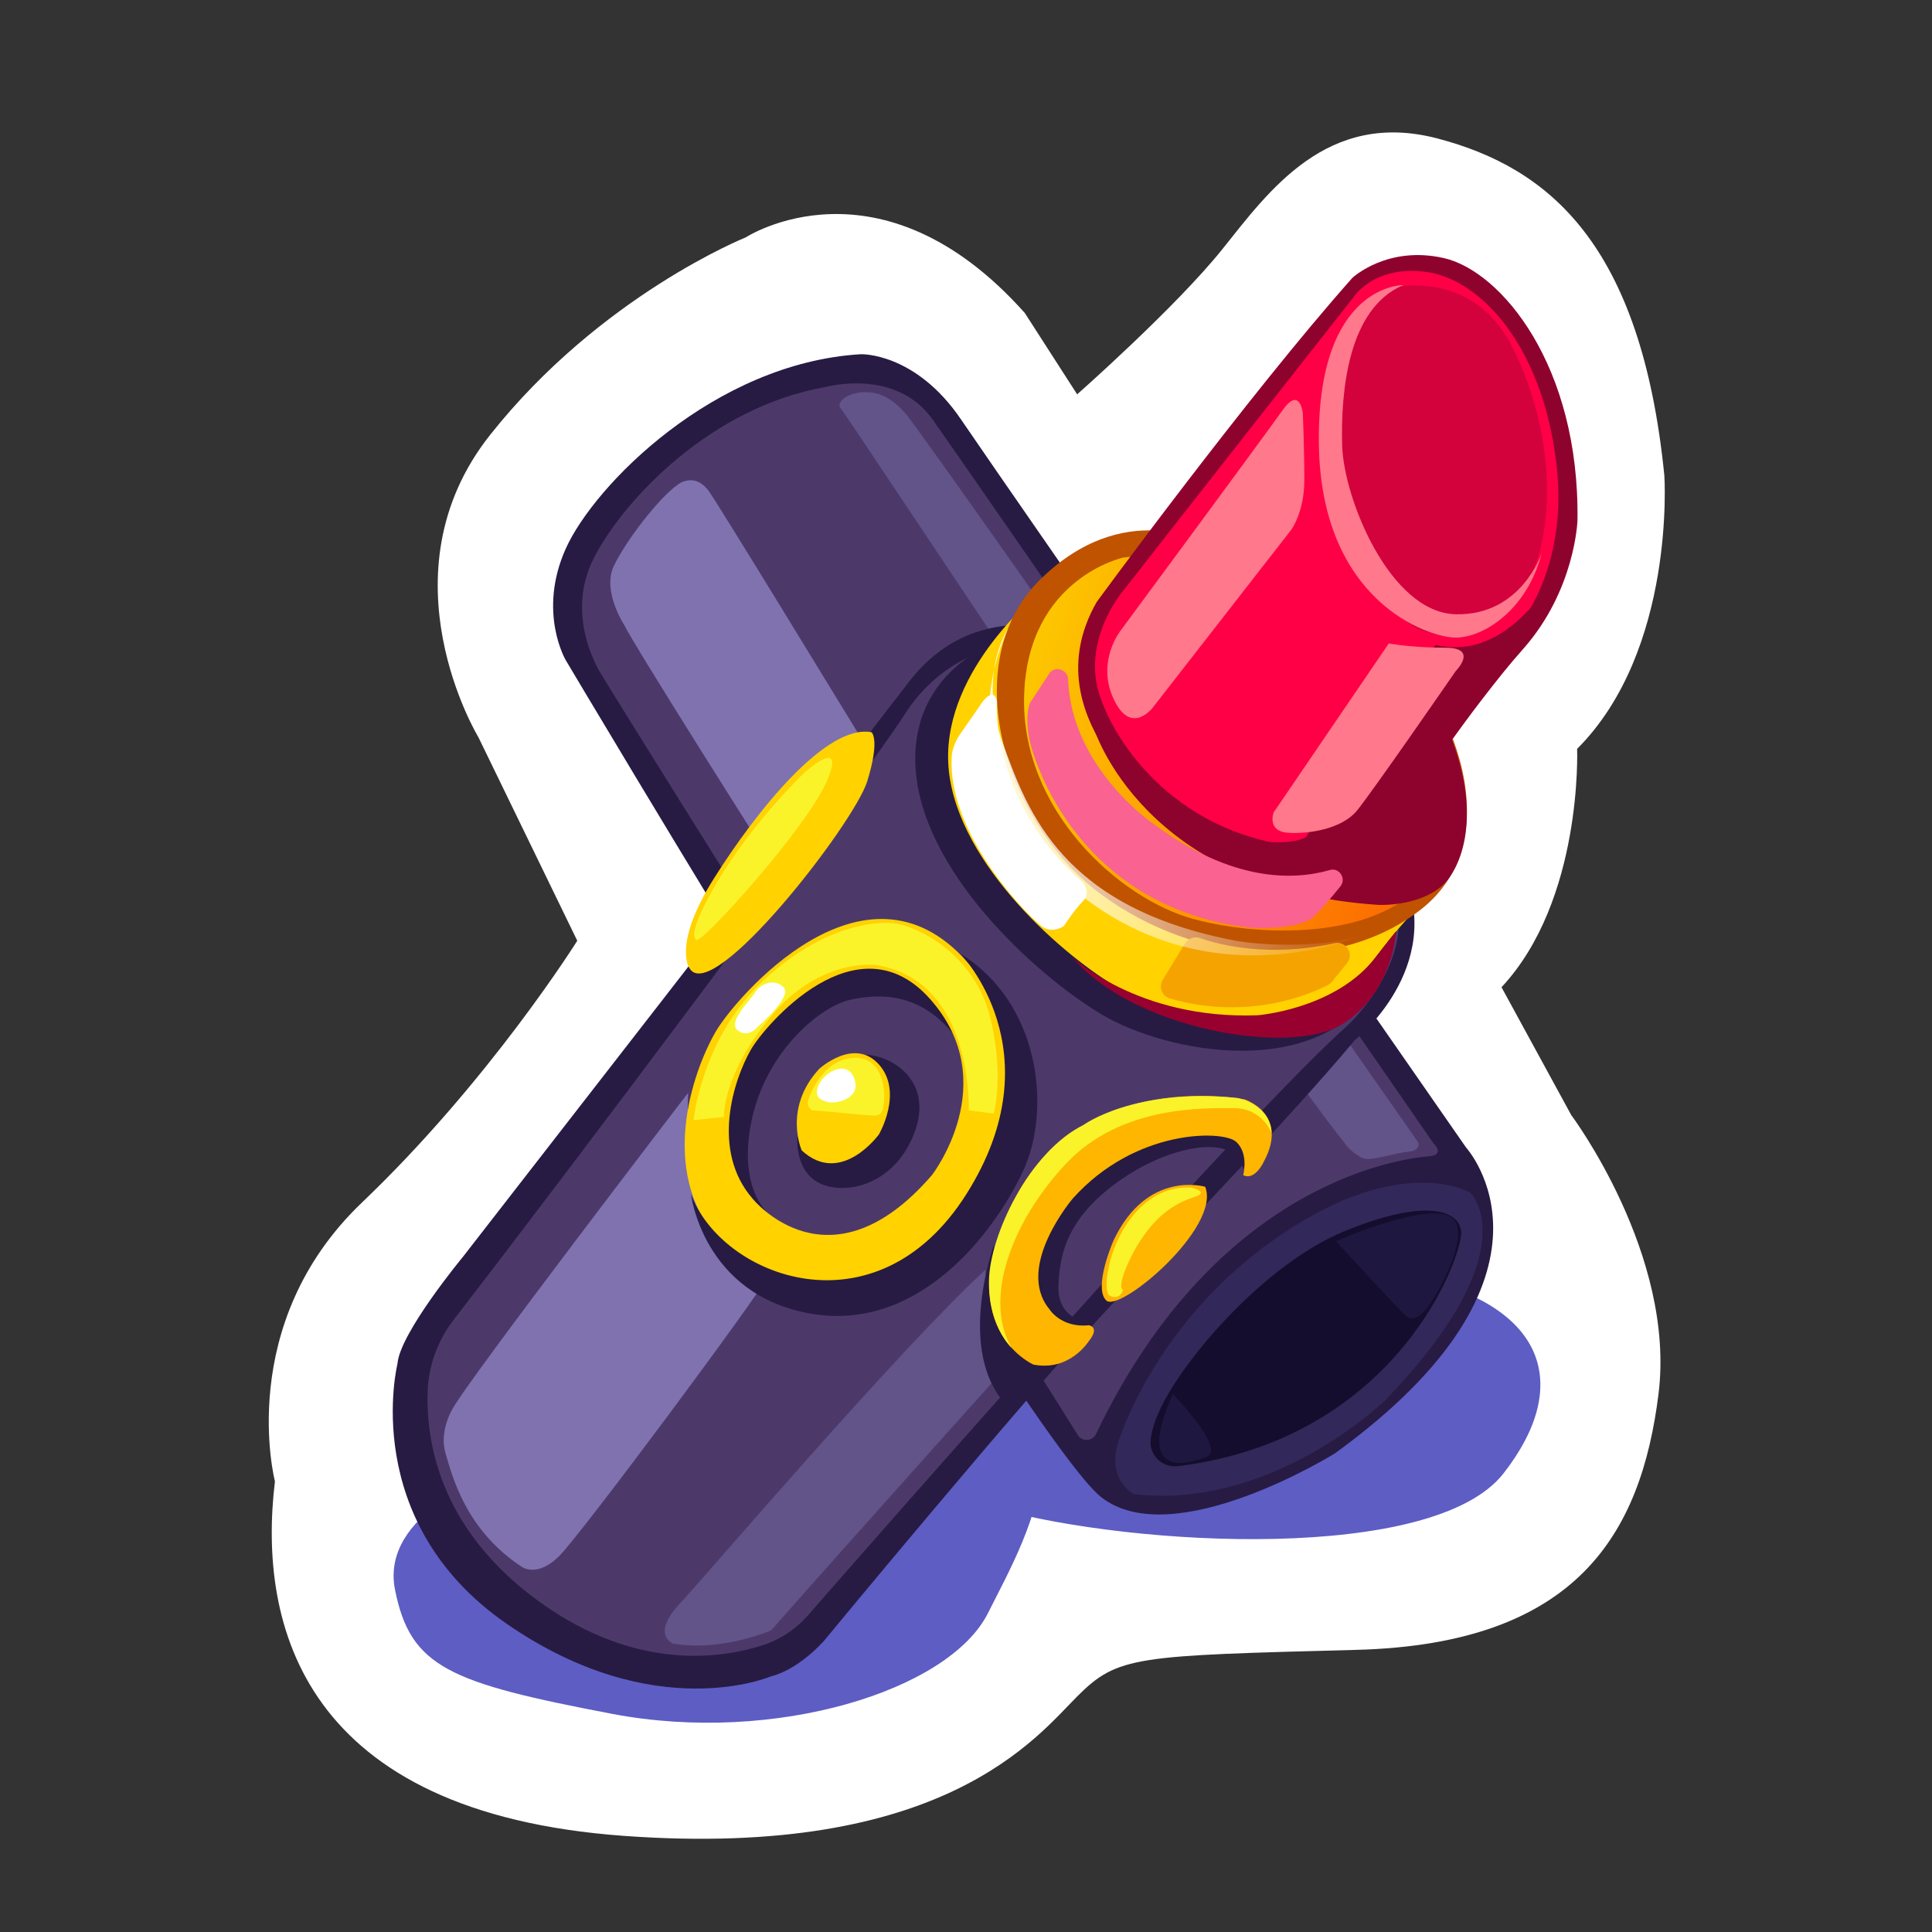 <svg xmlns="http://www.w3.org/2000/svg" width="496" height="496" viewBox="0 0 496 496">
    <rect x="0" y="0" width="496" height="496" fill="#333333" stroke="none"/>
    <defs>
        <linearGradient id="3398zdjm6a" x1="106.263%" x2="-24.055%" y1="65.395%" y2="32.706%">
            <stop offset=".015%" stop-color="#FD5C01"/>
            <stop offset="100%" stop-color="#FDDE00"/>
        </linearGradient>
        <linearGradient id="0ddtixmbqb" x1="-.002%" x2="100.003%" y1="50.003%" y2="50.003%">
            <stop offset="0%" stop-color="#FFF"/>
            <stop offset="100%" stop-color="#FFF" stop-opacity="0"/>
        </linearGradient>
    </defs>
    <g fill="none" fill-rule="evenodd">
        <g>
            <g>
                <path fill="#FFF" d="M1.582 346.304S-8.875 306 23.977 274.675c32.83-31.349 55.225-67.163 55.225-67.163l-25.38-52.24s-25.38-41.783 2.985-77.598c28.364-35.814 65.66-50.737 65.66-50.737S156.8 4.542 194.094 46.348l13.442 20.892s25.38-22.395 37.317-37.318c11.938-14.923 26.86-35.814 55.225-28.364 28.364 7.472 52.24 26.86 58.21 86.55 0 0 2.984 44.769-22.396 70.148 0 0 1.504 38.8-19.41 61.194l17.907 32.83s26.86 35.814 22.395 71.628c-4.488 35.815-20.892 64.179-77.598 65.66-56.705 1.503-61.193 1.503-71.628 11.938-10.435 10.435-34.333 41.783-116.419 35.814C9.055 431.351-2.906 383.6 1.582 346.304z" transform="translate(-22411 -967) translate(22480 1001)"/>
                <path fill="#5D5DC4" fill-rule="nonzero" d="M58.288 344.306s-29.845 9.941-25.873 29.846c3.972 19.904 13.935 23.876 55.718 31.842 41.784 7.966 86.551-5.97 96.515-25.873 9.94-19.905 35.814-62.675-26.86-67.657-62.676-4.982-99.5 31.842-99.5 31.842z" transform="translate(-22411 -967) translate(22480 1001)"/>
                <path fill="#5D5DC4" fill-rule="nonzero" d="M163.756 325.39s-12.925 17.907 22.889 27.847c35.814 9.941 112.424 13.936 130.331-8.953 17.908-22.889 10.57-43.22-23.068-50.468-33.637-7.225-117.226 5.723-130.152 31.573z" transform="translate(-22411 -967) translate(22480 1001)"/>
                <path fill="#271B43" fill-rule="nonzero" d="M76.24 135.48s-7.293-12.342 0-28.611c7.293-16.27 38.148-47.685 75.735-49.931 0 0 14.025-.56 25.806 16.832 11.781 17.39 129.591 186.813 129.591 186.813s29.733 32.538-33.66 78.54c0 0-41.514 25.806-60.027 11.22C195.172 335.757 76.24 135.48 76.24 135.48z" transform="translate(-22411 -967) translate(22480 1001)"/>
                <path fill="#4C396A" fill-rule="nonzero" d="M85.216 138.846s-9.537-14.586-1.683-29.733c7.854-15.147 30.294-38.71 59.466-43.758 0 0 17.952-5.05 27.49 8.415 9.536 13.464 128.468 185.69 128.468 185.69s3.187 2.985-.942 3.367c-4.017.359-53.587 4.308-85.654 71.336-.897 1.885-3.523 2.043-4.645.27-17.122-27.242-113.322-180.26-122.5-195.587z" transform="translate(-22411 -967) translate(22480 1001)"/>
                <path fill="#32285A" fill-rule="nonzero" d="M222.1 349.602s-7.472-3.747-3.747-14.204c3.747-10.48 15.708-36.286 44.88-54.597 29.172-18.31 45.261-8.594 45.261-8.594s15.327 14.586-21.7 53.115c0-.022-28.79 28.387-64.694 24.28z" transform="translate(-22411 -967) translate(22480 1001)"/>
                <path fill="#140D2D" fill-rule="nonzero" d="M233.455 342.399c-3.972.494-7.428-2.715-7.046-6.687.202-2.177.987-4.982 2.76-8.595 6.485-13.217 26.973-36.801 47.011-45.037 20.04-8.235 29.442-5.79 29.935.18.472 5.834-16.134 53.093-72.66 60.139z" transform="translate(-22411 -967) translate(22480 1001)"/>
                <path d="M237.18 338.696c-3.5.516-5.678-1.638-5.363-5.16.18-1.93 1.279-4.803 2.85-8.012 5.744-11.714 23.696-30.877 41.469-38.193 17.772-7.315 25.02-7.27 25.447-1.975.426 5.184-16.65 46.294-64.403 53.34z" transform="translate(-22411 -967) translate(22480 1001)"/>
                <path fill="#1E173F" fill-rule="nonzero" d="M232.108 323.886s13.779 14.047 8.64 16.157c-5.139 2.11-18.446 5.408-8.64-16.157zM273.981 284.683s16.539 18.064 17.952 19.12c1.392 1.054 2.805 1.054 5.251-1.751 2.446-2.805 13.285-21.677 5.251-24.123-8.033-2.446-28.454 6.754-28.454 6.754z" transform="translate(-22411 -967) translate(22480 1001)"/>
                <path fill="#625389" fill-rule="nonzero" d="M146.926 70.965c1.436 1.436 102.663 155.397 130.152 189.618 0 0 2.805 2.984 5.05 2.984 2.243 0 7.853-1.683 10.277-1.862 2.423-.18 3.366-1.504 2.423-2.805-.942-1.302-118.191-169.422-130.533-185.691 0 0-4.062-5.88-9.672-6.463-5.61-.583-9.38 2.536-7.697 4.219z" transform="translate(-22411 -967) translate(22480 1001)"/>
                <path fill="#7F72AF" fill-rule="nonzero" d="M91.185 126.324s-5.61-8.594-2.625-14.967c2.984-6.35 11.601-17.57 16.448-20.937 0 0 4.107-3.366 7.854 1.504 3.748 4.87 112.94 184.748 112.94 184.748L201.5 300.975c.023 0-104.323-162.69-110.315-174.65z" transform="translate(-22411 -967) translate(22480 1001)"/>
                <path fill="#271B43" fill-rule="nonzero" d="M33.043 316.122s-10.098 40.392 28.05 66.759c38.148 26.367 67.881 13.464 67.881 13.464s6.171-1.122 13.464-8.976c0 0 50.49-61.15 72.37-84.711 21.878-23.562 46.562-48.807 63.953-69.564 0 0 23.562-18.513 12.342-43.758S210.32 129.87 210.32 129.87s-27.489-12.903-46.002 11.22S49.873 288.633 49.873 288.633s-16.269 19.635-16.83 27.489z" transform="translate(-22411 -967) translate(22480 1001)"/>
                <path fill="#4C396A" fill-rule="nonzero" d="M187.318 132.114s-14.586 2.244-24.123 17.39C154.242 163.71 76.15 267.809 47.562 304.7c-4.062 5.25-6.485 11.624-6.755 18.243-.493 13.06 3.007 34.58 26.457 52.622 25.425 19.546 48.111 16.471 59.533 12.814 4.51-1.46 8.528-4.13 11.647-7.697C158.46 357.77 250.62 252.594 277.078 229.144c0 0 21.318-19.635 9.537-39.27-11.78-19.635-75.735-58.882-99.297-57.76z" transform="translate(-22411 -967) translate(22480 1001)"/>
                <path fill="#271B43" fill-rule="nonzero" d="M191.806 128.748s-26.928 6.732-25.806 33.66c1.122 26.928 30.855 53.856 47.685 63.954 16.83 10.098 57.222 17.952 71.808-8.976 14.586-26.928-29.733-52.734-29.733-52.734s-46.563-30.855-63.954-35.904z" transform="translate(-22411 -967) translate(22480 1001)"/>
                <path fill="#FFD200" fill-rule="nonzero" d="M197.977 118.089s-24.55 19.388-23.54 43.578c1.01 24.213 27.736 48.403 42.86 57.491 15.126 9.066 50.536 14.34 67.074-7.652 8.976-11.938 14.025-15.438 14.025-15.438s-84.8-73.446-100.419-77.98z" transform="translate(-22411 -967) translate(22480 1001)"/>
                <path fill="#7F72AF" fill-rule="nonzero" d="M47.068 327.903s-3.366 5.61-1.683 11.22 5.05 19.635 19.635 29.172c0 0 3.927 2.805 9.537-2.805 5.61-5.61 49.93-65.076 55.54-74.613 0 0-24.124-4.488-22.44-44.32 0 0-57.223 74.614-60.589 81.346z" transform="translate(-22411 -967) translate(22480 1001)"/>
                <path fill="#625389" fill-rule="nonzero" d="M186.757 303.219s3.927 7.293 7.293 8.415c0 0-48.807 54.417-65.076 72.93 0 0-12.903 5.61-25.245 3.366 0 0-5.61-2.244 1.683-10.098 7.293-7.854 55.54-64.515 78.54-85.833 0 0 0 6.17 2.805 11.22z" transform="translate(-22411 -967) translate(22480 1001)"/>
                <path fill="#C05300" fill-rule="nonzero" d="M240.546 105.522s-20.914-11.96-42.48 9.246c-21.564 21.205-9.357 62.248 15.484 80.739 24.864 18.49 60.678 21.048 82.445 3.815 21.767-17.257 10.21-52.6-12.207-73.155-22.418-20.51-43.242-20.645-43.242-20.645z" transform="translate(-22411 -967) translate(22480 1001)"/>
                <path fill="url(#3398zdjm6a)" fill-rule="nonzero" d="M219.407 109.135s-24.347 5.251-25.47 34.962c-1.121 29.71 24.37 52.577 43.265 57.783 18.895 5.206 52.016 5.34 61.71-13.375 9.694-18.715.404-39.853-11.422-53.766-11.826-13.913-40.46-29.037-68.083-25.604z" transform="translate(-22411 -967) translate(22480 1001)"/>
                <path fill="#8E022E" fill-rule="nonzero" d="M212.563 120.535s38.71-52.914 65.637-83.208c0 0 8.976-8.415 23.562-5.049 14.586 3.366 34.782 27.49 34.221 67.32 0 0-.56 17.952-14.025 33.1-13.464 15.146-29.733 40.01-29.733 40.01s-19.253 31.034-61.149 2.625c0-.022-35.904-24.504-18.513-54.798z" transform="translate(-22411 -967) translate(22480 1001)"/>
                <path fill="#FF0046" fill-rule="nonzero" d="M218.734 118.47s-9.716 11.96-5.61 25.425c4.107 13.464 20.578 37.026 53.116 39.651 0 0 11.601-.381 17.952-7.113 6.35-6.732 25.424-36.286 33.278-45.62 0 0 16.83-15.327 13.083-46.003-3.748-30.675-19.815-47.124-33.279-48.986-13.464-1.863-18.692 6.35-18.692 6.35s-44.14 56.1-59.848 76.296z" transform="translate(-22411 -967) translate(22480 1001)"/>
                <path fill="#FF788B" fill-rule="nonzero" d="M218.734 127.828s-6.35 7.854-1.862 17.57c4.488 9.717 10.098 2.244 10.098 2.244l35.522-45.62s3.366-4.488 3.366-12.724c0-8.235-.381-17.211-.381-17.211s-.74-7.114-5.229-.74c-4.488 6.35-41.514 56.48-41.514 56.48z" transform="translate(-22411 -967) translate(22480 1001)"/>
                <path fill="#D3013C" fill-rule="nonzero" d="M288.455 39.84c-1.414.27-2.76.786-3.95 1.594-4.757 3.253-16.493 14.114-13.8 41.132 3.366 33.66 24.303 44.88 24.303 44.88s16.09 7.114 26.187-8.235c10.098-15.35 8.976-42.255-1.862-63.954-8.842-17.683-25.156-16.471-30.878-15.417z" transform="translate(-22411 -967) translate(22480 1001)"/>
                <path fill="#FF788B" fill-rule="nonzero" d="M291.283 39.19s-22.059-.382-21.7 40.392c.382 40.773 28.05 50.108 35.164 50.108 7.113 0 18.333-7.113 22.058-21.7 0 0-5.228 16.09-22.058 15.709-16.83-.382-28.79-29.554-29.172-43.377-.382-13.845 1.503-35.163 15.708-41.132z" transform="translate(-22411 -967) translate(22480 1001)"/>
                <path fill="#F5A300" fill-rule="nonzero" d="M239.065 206.839c5.049 1.75 17.727 5.026 34.557 1.301 2.962-.65 5.094 2.783 3.187 5.14l-3.86 4.756c-.27.337-.583.606-.965.808-3.231 1.706-19.725 9.537-40.616 3.501-2.042-.583-2.962-2.962-1.863-4.78l5.745-9.38c.808-1.301 2.401-1.84 3.815-1.346z" transform="translate(-22411 -967) translate(22480 1001)"/>
                <path fill="#FFB600" fill-rule="nonzero" d="M240.411 270.68s-14.967-4.487-23.562 13.846c0 0-5.228 11.96-1.862 15.327 3.366 3.366 29.553-18.693 25.424-29.172z" transform="translate(-22411 -967) translate(22480 1001)"/>
                <path fill="#FFD200" fill-rule="nonzero" d="M108.015 214.58s-4.488-5.99 6.35-23.18c10.84-17.211 28.791-39.651 40.393-37.407 0 0 2.244 1.772-1.122 12.611-3.366 10.839-39.809 57.805-45.62 47.977z" transform="translate(-22411 -967) translate(22480 1001)"/>
                <path fill="#271B43" fill-rule="nonzero" d="M128.682 277.974s-8.415-6.171-4.757-24.123c3.658-17.952 17.683-29.442 25.245-31.147 7.562-1.705 18.221-1.975 26.928 9.245 0 0-2.513-16.83-14.586-19.926-12.073-3.097-32.807 3.927-41.514 21.048-8.707 17.122-4.78 39.854 8.684 44.903z" transform="translate(-22411 -967) translate(22480 1001)"/>
                <path fill="#FFD200" fill-rule="nonzero" d="M179.262 212.898c-26.367-29.733-59.6 9.47-64.515 17.952-6.17 10.659-14.586 35.904.561 53.295 0 0 27.49 34.22 64.515-8.415 0 0 25.806-33.1-.56-62.832zm-8.998 54.776c-26.435 30.608-46.07 6.036-46.07 6.036-10.816-12.477-4.802-30.608-.404-38.26 3.501-6.081 27.243-34.221 46.07-12.88 18.827 21.34.404 45.104.404 45.104z" transform="translate(-22411 -967) translate(22480 1001)"/>
                <path fill="#271B43" fill-rule="nonzero" d="M135.706 257.778s-.853 8.976 5.88 12.072c6.731 3.097 19.073.27 24.122-12.903 5.05-13.172-5.34-19.926-12.61-20.196 0 0 11.22 7.002 1.39 21.05 0-.023-9.537 14.002-18.782-.023z" transform="translate(-22411 -967) translate(22480 1001)"/>
                <path fill="#FFD200" fill-rule="nonzero" d="M136.828 261.346s-4.87-10.839 4.488-20.937c0 0 8.976-8.235 15.327-1.122 6.35 7.114 0 17.952 0 17.952s-9.717 13.442-19.815 4.107z" transform="translate(-22411 -967) translate(22480 1001)"/>
                <path fill="#FAF329" fill-rule="nonzero" d="M138.511 248.443s2.985-10.098 11.22-10.839c8.236-.74 8.797 9.156 8.034 12.522 0 0 0 2.064-1.863 2.244-1.862.18-10.277-.943-16.448-1.302-.023-.022-1.504-.942-.943-2.625z" transform="translate(-22411 -967) translate(22480 1001)"/>
                <path fill="#271B43" fill-rule="nonzero" d="M186.196 285.558s-10.95 30.025 5.34 43.197l10.952-13.464c-.023 0-16.853-9.537-16.292-29.733z" transform="translate(-22411 -967) translate(22480 1001)"/>
                <path fill="#271B43" fill-rule="nonzero" d="M210.32 306.024c.627-.629-7.855-.853-7.586-9.829.27-8.976 2.805-18.221 16.27-27.489 13.463-9.268 29.732-11.49 31.146-2.513 0 0 5.61-12.073-4.219-13.464-9.828-1.392-42.366 3.366-51.612 30.563-9.245 27.197 12.634 26.098 16 22.732z" transform="translate(-22411 -967) translate(22480 1001)"/>
                <path fill="#FFB600" fill-rule="nonzero" d="M196.294 316.324s-22.058-9.717-4.488-43.018c17.57-33.278 58.726-25.065 58.726-25.065s11.601 3.747 4.87 16.09c0 0-2.245 4.869-5.23 3.365 0 0 1.504-5.61-1.862-8.594-3.366-2.985-25.806-3.366-41.895 14.586 0 0-14.968 17.57-5.992 28.431 0 0 2.985 4.87 10.098 4.107 0 0 2.985.381 0 4.106-.022 0-4.892 7.854-14.227 5.992z" transform="translate(-22411 -967) translate(22480 1001)"/>
                <path fill="#FAF329" fill-rule="nonzero" d="M109.047 253.581s1.975-20.196 16.83-34.782c14.856-14.586 29.172-16.56 35.052-15.708 5.879.853 19.343 7.585 23.83 22.44 0 0 4.22 13.464 1.392 26.367l-6.463-.852s1.392-33.391-23.83-37.296c0 0-14.317-1.974-26.929 13.195-12.611 15.17-12.073 25.806-12.073 25.806l-7.809.83zM110.26 201.88s-2.065 4.87-.382 5.43c1.683.561 28.431-28.992 33.48-40.953 5.05-11.96-6.17-1.683-6.17-1.683s-18.693 17.93-26.929 37.206zM215.727 298.551s-1.683-1.503.382-9.155c2.064-7.675 8.796-19.074 20.577-18.513 0 0 3.748.74 2.244 1.862-1.503 1.122-9.357 1.302-16.65 14.205 0 0-4.87 8.796-2.985 10.277 0 .023-.763 2.828-3.568 1.324z" transform="translate(-22411 -967) translate(22480 1001)"/>
                <path fill="#FAF329" fill-rule="nonzero" d="M190.684 312.015s-5.991-5.61-5.79-17.211c.203-11.602 10.278-33.1 24.303-40.01 0 0 12.903-9.538 39.45-6.912 0 0 8.415 1.503 8.796 8.976 0 0-2.423-6.35-9.537-6.35-7.113 0-28.79-.943-43.017 14.024-14.205 14.945-21.498 34.962-14.205 47.483z" transform="translate(-22411 -967) translate(22480 1001)"/>
                <path fill="#271B43" fill-rule="nonzero" d="M108.397 272.566s2.984 25.806 30.675 30.675c27.669 4.87 47.124-20.577 54.597-36.644 7.472-16.09 4.106-43.377-16.09-55.719 0 0 24.684 25.066 1.504 61.71-23.18 36.622-62.832 21.296-70.686-.022z" transform="translate(-22411 -967) translate(22480 1001)"/>
                <path fill="#8E022E" fill-rule="nonzero" d="M211.8 152.87s12.522 41.515 73.11 45.442c0 0 11.22.56 17.211-5.79 0 0 11.22-11.22 1.504-37.026l22.821-29.172s5.229-9.716 5.61-16.448c0 0-11.96 26.546-32.538 21.7l-33.278 49.367s-2.985 1.863-10.839 1.122c-7.854-.74-32.538-10.098-43.376-34.041-.023 0-2.648 0-.225 4.847z" transform="translate(-22411 -967) translate(22480 1001)"/>
                <path fill="#FF788B" fill-rule="nonzero" d="M287.535 131.194l-29.553 43.376s-1.863 4.87 3.747 5.229c5.61.359 13.846-1.122 17.57-5.61 3.748-4.488 25.425-35.904 25.425-35.904s5.992-5.992-2.625-5.992-14.564-1.1-14.564-1.1z" transform="translate(-22411 -967) translate(22480 1001)"/>
                <path fill="#FFF" fill-rule="nonzero" d="M186.937 146.139s-1.863 25.424 22.058 46.383c0 0 2.244 2.626 0 4.87s-4.87 6.35-4.87 6.35-2.625 1.863-5.228.382c-2.625-1.504-24.684-23.18-23.562-43.758 0 0-.09-2.716 2.289-6.082 2.379-3.366 5.745-8.28 5.745-8.28s2.917-3.792 3.568.135z" transform="translate(-22411 -967) translate(22480 1001)"/>
                <path fill="#98012F" fill-rule="nonzero" d="M206.1 211.506s16.83 16.27 47.685 15.147c0 0 18.805-1.39 29.442-13.733l6.17-7.854s-.56 15.439-13.733 23.831c-13.172 8.393-54.125 1.392-69.564-17.39z" transform="translate(-22411 -967) translate(22480 1001)"/>
                <path fill="#F96291" fill-rule="nonzero" d="M200.333 138.98l-4.87 7.45s-1.39 2.805-.268 8.976c1.122 6.171 12.903 44.028 57.49 48.807 0 0 11.49.561 15.44-2.805 1.66-1.436 4.398-4.645 7-7.854 1.594-1.974-.268-4.914-2.714-4.196-9.313 2.693-25.088 3.12-45.217-11.78 0 0-21.138-14.25-21.991-37.251-.157-2.558-3.478-3.5-4.87-1.347z" transform="translate(-22411 -967) translate(22480 1001)"/>
                <path fill="url(#0ddtixmbqb)" fill-rule="nonzero" d="M189.831 127.356s-7.898 11.4-1.39 29.442c6.462 17.952 15.438 42.366 60.026 50.759 0 0 17.683 3.097 32.807-1.683 0 0-41.244 18.805-77.148-13.733.022 0-30.833-28.611-14.295-64.785z" transform="translate(-22411 -967) translate(22480 1001)"/>
                <path fill="#FFF" fill-rule="nonzero" d="M142.73 248.667s-3.232-.628-1.504-4.219c1.75-3.612 7.585-6.462 9.2-1.234 1.639 5.206-5.699 6.575-7.696 5.453zM125.54 229.593s-2.423 3.074-5.138.943c-2.715-2.132 3.164-7.652 4.488-9.784 1.324-2.132 4.847-3.725 7.27-1.302 2.424 2.424-6.62 10.143-6.62 10.143z" transform="translate(-22411 -967) translate(22480 1001)"/>
            </g>
        </g>
    </g>
</svg>
